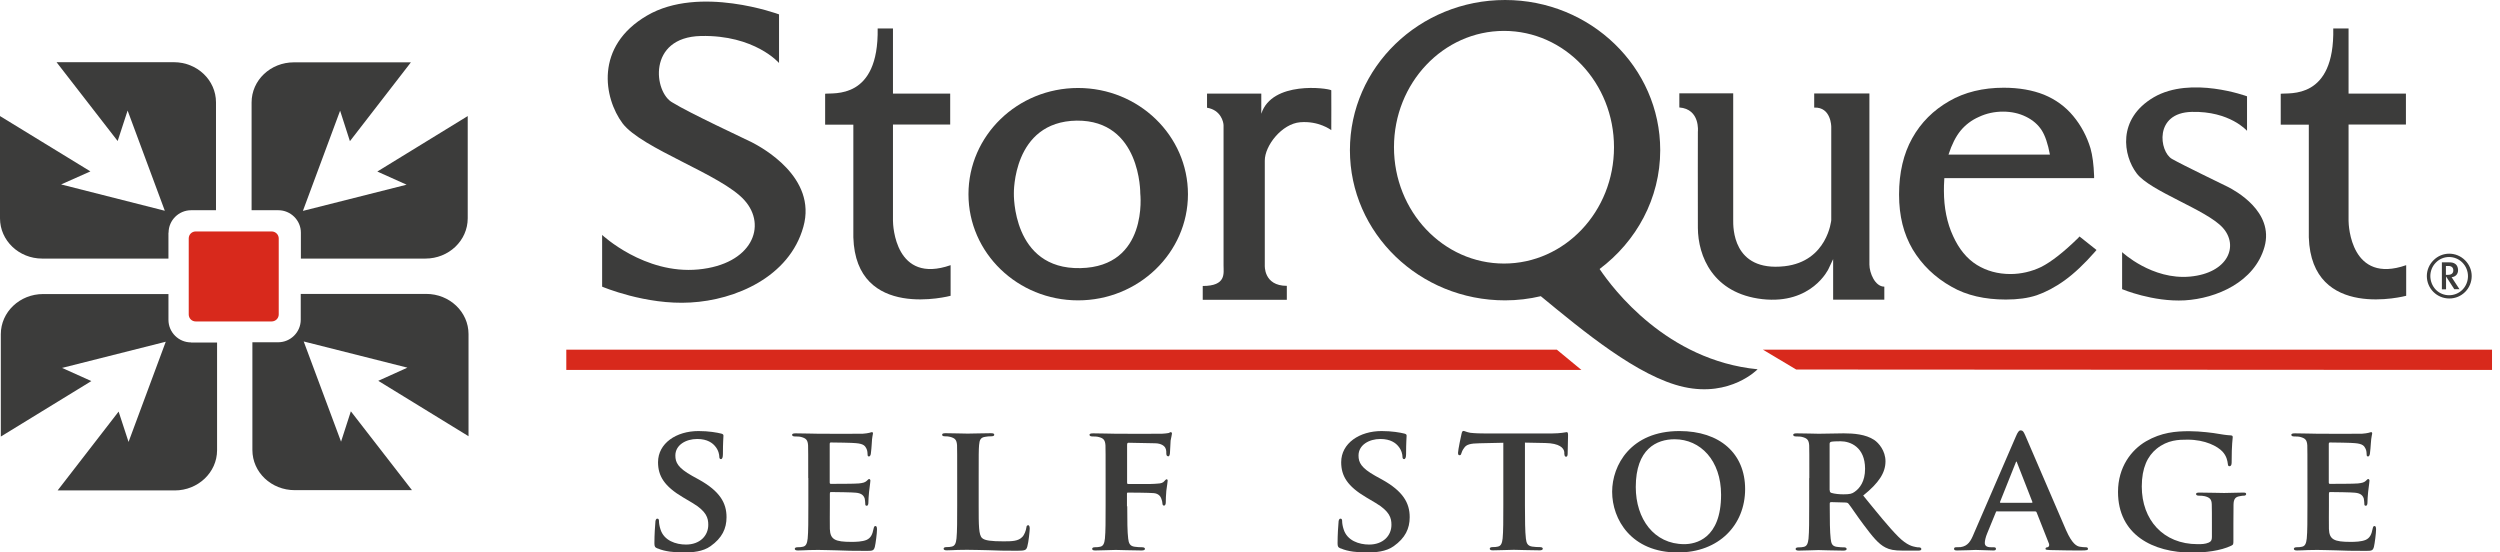 <svg xmlns="http://www.w3.org/2000/svg" width="181" height="40" viewBox="0 0 181 40" fill="none">
  <g clip-path="url(#clip0_4469_273)">
    <path d="M14.17 23.273H19.665C19.947 23.273 20.18 23.049 20.18 22.767V17.262C20.18 16.99 19.956 16.757 19.665 16.757H14.17C13.888 16.757 13.664 16.98 13.664 17.262V22.767C13.664 23.049 13.888 23.273 14.17 23.273Z" fill="#D8291C"/>
    <path d="M27.318 12.419L29.438 13.372L21.93 15.269L24.624 8.014L25.334 10.221L29.749 4.513H21.278C19.586 4.513 18.215 5.806 18.215 7.42V15.22H20.15C21.045 15.22 21.784 15.95 21.784 16.844V18.721H30.799C32.492 18.721 33.863 17.418 33.863 15.804V8.403L27.318 12.419Z" fill="#3C3C3B"/>
    <path d="M12.205 16.844C12.205 15.949 12.944 15.22 13.839 15.22H15.638V7.411C15.638 5.796 14.267 4.503 12.585 4.503H4.094L8.519 10.211L9.239 8.004L11.933 15.259L4.425 13.353L6.545 12.409L0 8.403V15.804C0 17.418 1.371 18.721 3.054 18.721H12.195V16.844H12.205Z" fill="#3C3C3B"/>
    <path d="M13.83 24.79C12.935 24.79 12.196 24.06 12.196 23.156V21.289H3.122C1.43 21.289 0.059 22.592 0.059 24.196V31.607L6.613 27.59L4.493 26.637L12.001 24.741L9.307 31.996L8.588 29.798L4.172 35.507H12.653C14.335 35.507 15.716 34.204 15.716 32.599V24.799H13.839L13.83 24.79Z" fill="#3C3C3B"/>
    <path d="M33.921 31.597V24.187C33.921 22.582 32.55 21.279 30.858 21.279H21.774V23.146C21.774 24.051 21.035 24.78 20.141 24.78H18.273V32.58C18.273 34.194 19.645 35.487 21.337 35.487H29.827L25.402 29.779L24.692 31.977L21.988 24.722L29.496 26.618L27.386 27.571L33.931 31.588L33.921 31.597Z" fill="#3C3C3B"/>
    <path d="M43.594 20.773V17.009C43.594 17.009 46.657 19.878 50.557 19.509C54.447 19.139 55.566 16.348 53.893 14.491C52.23 12.633 46.463 10.766 45.072 8.928C43.72 7.109 43.03 3.355 46.842 1.128C50.645 -1.099 56.402 1.041 56.402 1.041V4.561C56.402 4.561 54.642 2.519 50.742 2.606C46.842 2.694 47.338 6.72 48.7 7.43C49.905 8.179 53.922 10.046 54.447 10.309C55.099 10.649 59.183 12.818 58.162 16.426C57.151 20.053 53.241 21.726 49.993 21.901C46.745 22.096 43.594 20.754 43.594 20.754" fill="#3C3C3B"/>
    <path d="M59.73 6.788C60.333 6.701 63.63 7.245 63.543 2.062H64.651V6.779H68.794V9.015H64.651V15.988C64.651 16.329 64.817 20.598 68.824 19.198V21.415C68.824 21.415 61.967 23.253 61.782 17.184V9.025H59.74C59.74 9.025 59.74 6.944 59.74 6.788" fill="#3C3C3B"/>
    <path d="M78.218 19.412C73.258 19.518 73.404 14.004 73.404 14.004C73.404 14.004 73.297 8.801 77.956 8.733C82.614 8.694 82.556 14.004 82.556 14.004C82.556 14.004 83.168 19.314 78.218 19.412ZM78.053 6.37C73.667 6.37 70.117 9.813 70.117 14.063C70.117 18.313 73.677 21.746 78.053 21.746C82.429 21.746 86.008 18.303 86.008 14.063C86.008 9.822 82.449 6.37 78.053 6.37Z" fill="#3C3C3B"/>
    <path d="M87.399 6.779H91.318V8.237C92.087 5.835 96.113 6.37 96.385 6.535C96.385 6.759 96.395 8.967 96.385 9.424C96.346 9.395 95.481 8.743 94.139 8.85C92.806 8.957 91.571 10.542 91.571 11.622V19.198C91.571 19.198 91.464 20.695 93.166 20.695V21.707H87.078C87.078 21.707 87.078 21.046 87.078 20.705C88.799 20.705 88.585 19.791 88.585 19.217V9.074C88.585 8.85 88.401 7.965 87.389 7.8V6.788L87.399 6.779Z" fill="#3C3C3B"/>
    <path d="M112.714 25.315H41V26.783H114.494L112.714 25.315Z" fill="#D8291C"/>
    <path d="M127.633 25.315L130.045 26.754L180.422 26.783V25.315H127.633Z" fill="#D8291C"/>
    <path d="M121.574 6.759H125.484C125.484 6.759 125.484 15.473 125.484 15.94C125.484 16.407 125.406 19.694 129.199 19.275C132.311 18.925 132.583 15.94 132.583 15.94V9.181C132.583 9.181 132.583 7.732 131.348 7.79V6.769H135.345C135.345 6.769 135.345 18.828 135.345 19.149C135.345 19.762 135.754 20.754 136.425 20.754V21.697H132.719V18.76L132.379 19.48C132.379 19.48 131.173 22.057 127.594 21.658C124.015 21.25 122.936 18.546 122.926 16.494C122.916 14.432 122.926 9.54 122.926 9.54C122.926 9.54 123.111 7.897 121.584 7.78C121.584 7.527 121.584 6.769 121.584 6.769" fill="#3C3C3B"/>
    <path d="M165.125 6.788C165.728 6.701 169.035 7.245 168.928 2.062H170.036V6.779H174.189V9.015H170.036V15.988C170.036 16.329 170.211 20.598 174.208 19.198V21.415C174.208 21.415 167.352 23.253 167.158 17.184V9.025H165.125C165.125 9.025 165.125 6.944 165.125 6.788Z" fill="#3C3C3B"/>
    <path d="M143.279 8.461C143.814 8.208 144.407 8.082 145.02 8.082C145.632 8.082 146.196 8.208 146.683 8.451C147.179 8.694 147.558 9.025 147.82 9.433C148.064 9.813 148.268 10.406 148.414 11.194H141.071C141.314 10.445 141.606 9.881 141.937 9.472C142.287 9.044 142.744 8.694 143.279 8.461ZM150.553 17.126L150.456 17.233C149.406 18.264 148.511 18.954 147.791 19.324C147.081 19.665 146.313 19.84 145.554 19.84C144.65 19.84 143.833 19.616 143.123 19.178C142.403 18.731 141.83 18.031 141.402 17.087C140.964 16.144 140.74 15.035 140.74 13.82C140.74 13.606 140.74 13.304 140.77 12.896H151.613V12.73C151.584 11.923 151.497 11.252 151.351 10.737C151.088 9.871 150.67 9.083 150.096 8.393C149.522 7.702 148.812 7.197 147.986 6.856C147.159 6.526 146.177 6.351 145.068 6.351C143.58 6.351 142.238 6.672 141.12 7.323C139.982 7.975 139.077 8.869 138.445 10.007C137.813 11.135 137.492 12.507 137.492 14.082C137.492 15.658 137.823 16.932 138.474 18.05C139.145 19.169 140.089 20.092 141.314 20.773C142.384 21.386 143.707 21.687 145.224 21.687C146.07 21.687 146.819 21.59 147.461 21.376C148.083 21.162 148.783 20.802 149.483 20.297C150.184 19.791 150.923 19.091 151.681 18.225L151.788 18.099L150.563 17.126H150.553Z" fill="#3C3C3B"/>
    <path d="M153.641 20.929V18.254C153.641 18.254 155.809 20.287 158.571 20.024C161.314 19.762 162.111 17.797 160.925 16.484C159.748 15.181 155.663 13.849 154.691 12.546C153.728 11.272 153.252 8.617 155.936 7.041C158.63 5.475 162.685 6.973 162.685 6.973V9.472C162.685 9.472 161.44 8.033 158.688 8.101C155.936 8.16 156.335 10.98 157.249 11.505C158.124 12.001 160.954 13.353 161.314 13.538C161.781 13.781 164.669 15.308 163.949 17.875C163.23 20.423 160.468 21.61 158.173 21.746C155.868 21.872 153.65 20.939 153.65 20.939" fill="#3C3C3B"/>
    <path d="M108.889 19.081C104.493 19.081 100.924 15.308 100.924 10.659C100.924 6.01 104.493 2.237 108.889 2.237C113.285 2.237 116.854 6 116.854 10.659C116.854 15.317 113.285 19.081 108.889 19.081ZM115.804 19.48C118.469 17.486 120.2 14.374 120.2 10.873C120.2 4.872 115.162 0 108.967 0C102.772 0 97.734 4.863 97.734 10.873C97.734 16.883 102.772 21.746 108.967 21.746C109.862 21.746 110.727 21.639 111.554 21.444C114.579 23.934 118.605 27.289 121.911 28.018C125.296 28.767 127.251 26.735 127.251 26.735C120.676 26.093 116.776 20.909 115.814 19.48" fill="#3C3C3B"/>
    <path d="M47.603 39.708C47.418 39.63 47.379 39.572 47.379 39.329C47.379 38.726 47.428 38.026 47.447 37.841C47.447 37.666 47.496 37.549 47.593 37.549C47.7 37.549 47.71 37.656 47.71 37.734C47.71 37.88 47.748 38.113 47.816 38.318C48.069 39.144 48.935 39.426 49.664 39.426C50.666 39.426 51.279 38.794 51.279 37.997C51.279 37.51 51.162 37.024 50.131 36.411L49.46 36.013C48.089 35.206 47.642 34.457 47.642 33.465C47.642 32.093 48.964 31.208 50.569 31.208C51.318 31.208 51.911 31.315 52.222 31.393C52.329 31.422 52.378 31.461 52.378 31.539C52.378 31.685 52.339 31.996 52.339 32.881C52.339 33.114 52.29 33.241 52.193 33.241C52.115 33.241 52.076 33.173 52.076 33.046C52.076 32.94 52.028 32.599 51.775 32.307C51.6 32.093 51.23 31.782 50.481 31.782C49.655 31.782 48.896 32.22 48.896 32.978C48.896 33.484 49.081 33.873 50.121 34.457L50.598 34.719C52.125 35.565 52.601 36.421 52.601 37.442C52.601 38.269 52.28 38.95 51.444 39.543C50.89 39.942 50.121 40 49.509 40C48.838 40 48.128 39.932 47.622 39.708H47.603Z" fill="#3C3C3B"/>
    <path d="M58.515 34.612C58.515 32.91 58.515 32.589 58.505 32.239C58.476 31.86 58.369 31.734 57.999 31.636C57.912 31.607 57.708 31.598 57.542 31.598C57.425 31.598 57.348 31.559 57.348 31.481C57.348 31.403 57.435 31.374 57.61 31.374C58.213 31.374 58.952 31.403 59.283 31.403C59.653 31.403 62.23 31.413 62.453 31.403C62.667 31.393 62.852 31.354 62.94 31.335C63.008 31.325 63.076 31.286 63.124 31.286C63.193 31.286 63.202 31.335 63.202 31.393C63.202 31.471 63.134 31.607 63.115 32.123C63.105 32.239 63.076 32.726 63.047 32.862C63.037 32.91 63.008 33.047 62.91 33.047C62.833 33.047 62.813 32.998 62.813 32.901C62.813 32.823 62.803 32.628 62.736 32.492C62.638 32.298 62.551 32.132 61.967 32.084C61.773 32.055 60.382 32.035 60.148 32.035C60.1 32.035 60.071 32.074 60.071 32.142V34.914C60.071 34.982 60.081 35.031 60.148 35.031C60.411 35.031 61.919 35.031 62.181 35.001C62.453 34.972 62.619 34.933 62.736 34.826C62.833 34.748 62.872 34.68 62.92 34.68C62.969 34.68 63.017 34.729 63.017 34.797C63.017 34.865 62.988 35.05 62.92 35.614C62.891 35.838 62.872 36.285 62.872 36.363C62.872 36.45 62.862 36.616 62.755 36.616C62.677 36.616 62.648 36.577 62.648 36.518C62.638 36.402 62.638 36.256 62.609 36.11C62.541 35.886 62.395 35.711 61.967 35.672C61.753 35.643 60.44 35.624 60.148 35.624C60.1 35.624 60.081 35.672 60.081 35.74V36.635C60.081 37.014 60.071 37.968 60.081 38.298C60.11 39.066 60.46 39.232 61.646 39.232C61.948 39.232 62.434 39.222 62.745 39.086C63.037 38.95 63.163 38.716 63.251 38.259C63.28 38.143 63.3 38.084 63.387 38.084C63.484 38.084 63.494 38.23 63.494 38.347C63.494 38.6 63.397 39.358 63.338 39.592C63.261 39.883 63.154 39.883 62.716 39.883C61.841 39.883 61.15 39.874 60.576 39.844C60.012 39.835 59.575 39.815 59.234 39.815C59.098 39.815 58.855 39.825 58.573 39.825C58.301 39.835 58.009 39.854 57.766 39.854C57.62 39.854 57.542 39.815 57.542 39.737C57.542 39.689 57.581 39.621 57.727 39.621C57.902 39.621 58.028 39.611 58.135 39.582C58.369 39.533 58.437 39.319 58.476 38.989C58.524 38.512 58.524 37.627 58.524 36.596V34.612H58.515Z" fill="#3C3C3B"/>
    <path d="M70.856 36.596C70.856 38.035 70.856 38.745 71.109 38.959C71.304 39.135 71.761 39.193 72.655 39.193C73.278 39.193 73.725 39.183 74.017 38.872C74.163 38.726 74.279 38.415 74.309 38.201C74.318 38.094 74.348 38.026 74.445 38.026C74.523 38.026 74.552 38.142 74.552 38.279C74.552 38.415 74.474 39.242 74.377 39.572C74.299 39.825 74.241 39.874 73.638 39.874C72.811 39.874 72.13 39.864 71.556 39.835C70.973 39.825 70.487 39.806 70.01 39.806C69.874 39.806 69.631 39.815 69.349 39.815C69.076 39.825 68.785 39.844 68.542 39.844C68.396 39.844 68.318 39.806 68.318 39.728C68.318 39.679 68.357 39.611 68.503 39.611C68.678 39.611 68.804 39.601 68.911 39.572C69.145 39.523 69.213 39.31 69.251 38.979C69.3 38.502 69.3 37.617 69.3 36.587V34.602C69.3 32.901 69.3 32.58 69.29 32.23C69.261 31.85 69.154 31.724 68.785 31.627C68.697 31.597 68.551 31.588 68.405 31.588C68.269 31.588 68.211 31.549 68.211 31.471C68.211 31.393 68.289 31.364 68.464 31.364C69.008 31.364 69.748 31.393 70.059 31.393C70.331 31.393 71.284 31.364 71.731 31.364C71.906 31.364 71.984 31.393 71.984 31.471C71.984 31.549 71.916 31.588 71.77 31.588C71.634 31.588 71.449 31.597 71.323 31.627C71.002 31.675 70.915 31.841 70.885 32.23C70.856 32.589 70.856 32.901 70.856 34.602V36.587V36.596Z" fill="#3C3C3B"/>
    <path d="M81.612 36.635C81.612 37.715 81.621 38.512 81.68 38.989C81.719 39.319 81.796 39.533 82.137 39.582C82.293 39.611 82.545 39.621 82.701 39.621C82.847 39.621 82.895 39.689 82.895 39.737C82.895 39.815 82.818 39.854 82.643 39.854C81.903 39.854 81.087 39.815 80.785 39.815C80.484 39.815 79.745 39.854 79.307 39.854C79.151 39.854 79.073 39.825 79.073 39.737C79.073 39.689 79.112 39.621 79.249 39.621C79.424 39.621 79.55 39.611 79.657 39.582C79.89 39.533 79.958 39.319 79.997 38.989C80.046 38.512 80.046 37.685 80.046 36.596V34.612C80.046 32.91 80.046 32.589 80.036 32.239C80.007 31.86 79.9 31.724 79.531 31.636C79.443 31.607 79.239 31.598 79.073 31.598C78.966 31.598 78.879 31.559 78.879 31.481C78.879 31.403 78.966 31.374 79.151 31.374C79.745 31.374 80.484 31.403 80.814 31.403C81.262 31.403 83.839 31.413 84.111 31.403C84.325 31.393 84.471 31.374 84.588 31.354C84.656 31.345 84.704 31.286 84.772 31.286C84.811 31.286 84.85 31.335 84.85 31.393C84.85 31.471 84.802 31.607 84.753 31.899C84.743 32.016 84.714 32.677 84.704 32.813C84.695 32.91 84.665 33.037 84.588 33.037C84.51 33.037 84.442 32.988 84.442 32.852C84.442 32.755 84.451 32.589 84.374 32.434C84.296 32.278 84.072 32.103 83.635 32.093L81.709 32.055C81.641 32.055 81.602 32.084 81.602 32.21V34.933C81.602 35.001 81.612 35.04 81.68 35.04H83.304C83.498 35.031 83.664 35.031 83.829 35.011C84.043 35.001 84.208 34.962 84.315 34.816C84.383 34.748 84.413 34.7 84.471 34.7C84.51 34.7 84.539 34.739 84.539 34.807C84.539 34.875 84.49 35.176 84.442 35.536C84.413 35.76 84.403 36.275 84.403 36.353C84.403 36.441 84.393 36.606 84.267 36.606C84.199 36.606 84.16 36.528 84.16 36.45C84.16 36.373 84.13 36.236 84.082 36.11C84.033 35.954 83.887 35.731 83.528 35.702C83.236 35.672 81.865 35.663 81.67 35.663C81.621 35.663 81.592 35.672 81.592 35.75V36.674L81.612 36.635Z" fill="#3C3C3B"/>
    <path d="M97.064 39.708C96.879 39.63 96.84 39.572 96.84 39.329C96.84 38.726 96.888 38.026 96.908 37.841C96.908 37.666 96.957 37.549 97.054 37.549C97.161 37.549 97.171 37.656 97.171 37.734C97.171 37.88 97.209 38.113 97.278 38.318C97.53 39.144 98.396 39.426 99.125 39.426C100.127 39.426 100.74 38.794 100.74 37.997C100.74 37.51 100.623 37.024 99.592 36.411L98.921 36.013C97.55 35.206 97.102 34.457 97.102 33.465C97.102 32.093 98.425 31.208 100.03 31.208C100.779 31.208 101.372 31.315 101.683 31.393C101.79 31.422 101.839 31.461 101.839 31.539C101.839 31.685 101.8 31.996 101.8 32.881C101.8 33.114 101.751 33.241 101.654 33.241C101.576 33.241 101.537 33.173 101.537 33.046C101.537 32.94 101.489 32.599 101.236 32.307C101.061 32.093 100.691 31.782 99.942 31.782C99.116 31.782 98.357 32.22 98.357 32.978C98.357 33.484 98.542 33.873 99.582 34.457L100.059 34.719C101.586 35.565 102.062 36.421 102.062 37.442C102.062 38.269 101.741 38.95 100.905 39.543C100.351 39.942 99.582 40 98.97 40C98.299 40 97.589 39.932 97.083 39.708H97.064Z" fill="#3C3C3B"/>
    <path d="M108.85 32.055L107.119 32.093C106.447 32.103 106.165 32.181 106 32.434C105.883 32.589 105.825 32.735 105.806 32.813C105.776 32.91 105.757 32.959 105.669 32.959C105.582 32.959 105.562 32.891 105.562 32.774C105.562 32.589 105.786 31.51 105.815 31.413C105.845 31.267 105.883 31.199 105.952 31.199C106.049 31.199 106.165 31.286 106.457 31.335C106.798 31.374 107.235 31.384 107.615 31.384H112.322C112.691 31.384 112.944 31.354 113.109 31.335C113.294 31.306 113.382 31.286 113.43 31.286C113.508 31.286 113.527 31.354 113.527 31.52C113.527 31.753 113.498 32.589 113.498 32.881C113.489 32.998 113.459 33.066 113.391 33.066C113.294 33.066 113.275 33.017 113.255 32.842V32.726C113.216 32.434 112.915 32.093 111.874 32.074L110.406 32.045V36.587C110.406 37.617 110.415 38.502 110.474 38.989C110.513 39.31 110.581 39.514 110.921 39.572C111.077 39.601 111.339 39.611 111.514 39.611C111.651 39.611 111.699 39.679 111.699 39.728C111.699 39.806 111.602 39.844 111.475 39.844C110.707 39.844 109.929 39.806 109.598 39.806C109.336 39.806 108.538 39.844 108.081 39.844C107.935 39.844 107.858 39.806 107.858 39.728C107.858 39.679 107.897 39.611 108.042 39.611C108.217 39.611 108.363 39.601 108.451 39.572C108.684 39.524 108.752 39.31 108.791 38.979C108.84 38.502 108.84 37.617 108.84 36.587V32.045L108.85 32.055Z" fill="#3C3C3B"/>
    <path d="M116.719 35.604C116.719 33.688 118.061 31.208 121.591 31.208C124.518 31.208 126.347 32.833 126.347 35.41C126.347 37.987 124.47 40 121.474 40C118.1 40 116.719 37.598 116.719 35.604ZM124.606 35.818C124.606 33.338 123.118 31.802 121.241 31.802C119.948 31.802 118.43 32.492 118.43 35.264C118.43 37.569 119.753 39.397 121.941 39.397C122.758 39.397 124.606 39.018 124.606 35.818Z" fill="#3C3C3B"/>
    <path d="M130.995 34.612C130.995 32.91 130.995 32.589 130.985 32.239C130.956 31.86 130.849 31.734 130.48 31.636C130.392 31.607 130.188 31.598 130.023 31.598C129.906 31.598 129.828 31.559 129.828 31.481C129.828 31.403 129.916 31.374 130.091 31.374C130.694 31.374 131.433 31.403 131.676 31.403C132.075 31.403 133.125 31.374 133.485 31.374C134.224 31.374 135.07 31.442 135.692 31.85C136.023 32.074 136.509 32.638 136.509 33.397C136.509 34.223 136.033 34.962 134.895 35.877C135.926 37.141 136.743 38.162 137.443 38.862C138.085 39.504 138.503 39.562 138.688 39.601C138.805 39.63 138.873 39.63 138.96 39.63C139.048 39.63 139.106 39.699 139.106 39.747C139.106 39.835 139.028 39.864 138.882 39.864H137.774C137.132 39.864 136.811 39.796 136.509 39.64C136.004 39.387 135.576 38.862 134.924 37.987C134.467 37.384 133.971 36.625 133.825 36.46C133.757 36.392 133.689 36.382 133.611 36.382L132.571 36.353C132.522 36.353 132.473 36.382 132.473 36.45V36.606C132.473 37.647 132.483 38.522 132.541 38.998C132.58 39.329 132.629 39.543 132.989 39.592C133.164 39.621 133.407 39.63 133.553 39.63C133.64 39.63 133.699 39.699 133.699 39.747C133.699 39.825 133.602 39.864 133.465 39.864C132.794 39.864 131.832 39.825 131.656 39.825C131.433 39.825 130.694 39.864 130.227 39.864C130.081 39.864 130.003 39.825 130.003 39.747C130.003 39.699 130.042 39.63 130.188 39.63C130.363 39.63 130.489 39.621 130.596 39.592C130.83 39.543 130.898 39.329 130.937 38.998C130.985 38.522 130.985 37.637 130.985 36.606V34.622L130.995 34.612ZM132.473 35.488C132.473 35.604 132.503 35.643 132.58 35.682C132.833 35.76 133.174 35.789 133.465 35.789C133.922 35.789 134.088 35.75 134.282 35.604C134.642 35.351 135.031 34.865 135.031 33.941C135.031 32.356 133.952 31.948 133.261 31.948C132.969 31.948 132.697 31.957 132.571 31.986C132.493 32.016 132.464 32.054 132.464 32.142V35.478L132.473 35.488Z" fill="#3C3C3B"/>
    <path d="M144.604 37.014C144.536 37.014 144.526 37.024 144.497 37.092L143.875 38.609C143.758 38.882 143.7 39.164 143.7 39.3C143.7 39.494 143.807 39.621 144.157 39.621H144.332C144.478 39.621 144.507 39.669 144.507 39.737C144.507 39.825 144.439 39.854 144.322 39.854C143.943 39.854 143.398 39.815 143.029 39.815C142.912 39.815 142.29 39.854 141.687 39.854C141.541 39.854 141.473 39.825 141.473 39.737C141.473 39.669 141.512 39.621 141.609 39.621C141.716 39.621 141.842 39.611 141.949 39.611C142.474 39.533 142.679 39.193 142.912 38.619L145.946 31.607C146.082 31.286 146.17 31.16 146.287 31.16C146.462 31.16 146.51 31.267 146.627 31.52C146.899 32.142 148.844 36.684 149.584 38.386C150.031 39.397 150.362 39.543 150.576 39.582C150.751 39.611 150.877 39.621 151.013 39.621C151.12 39.621 151.169 39.66 151.169 39.737C151.169 39.825 151.101 39.854 150.663 39.854C150.255 39.854 149.408 39.854 148.436 39.825C148.222 39.815 148.096 39.815 148.096 39.737C148.096 39.669 148.125 39.63 148.241 39.621C148.319 39.611 148.397 39.504 148.348 39.368L147.454 37.102C147.425 37.034 147.386 37.024 147.337 37.024H144.604V37.014ZM147.094 36.402C147.142 36.402 147.162 36.373 147.142 36.334L146.044 33.523C146.044 33.523 146.014 33.416 145.995 33.416C145.956 33.416 145.946 33.484 145.927 33.523L144.808 36.324C144.779 36.373 144.808 36.402 144.847 36.402H147.094Z" fill="#3C3C3B"/>
    <path d="M161.698 39.105C161.698 39.407 161.698 39.426 161.552 39.504C160.774 39.883 159.626 40.01 158.712 40.01C155.863 40.01 153.344 38.716 153.344 35.614C153.344 33.815 154.307 32.57 155.376 31.948C156.485 31.306 157.526 31.218 158.508 31.218C159.315 31.218 160.326 31.354 160.57 31.403C160.803 31.442 161.211 31.51 161.494 31.52C161.63 31.529 161.649 31.568 161.649 31.656C161.649 31.792 161.571 32.093 161.571 33.504C161.571 33.679 161.503 33.756 161.416 33.756C161.338 33.756 161.309 33.708 161.299 33.611C161.27 33.358 161.202 33.008 160.9 32.687C160.56 32.327 159.685 31.831 158.381 31.831C157.749 31.831 156.942 31.841 156.135 32.492C155.493 33.017 155.065 33.854 155.065 35.225C155.065 37.637 156.621 39.397 159.101 39.397C159.403 39.397 159.646 39.397 159.918 39.28C160.093 39.203 160.142 39.086 160.142 38.882V37.851C160.142 37.296 160.142 36.878 160.132 36.528C160.122 36.149 159.996 36.022 159.626 35.925C159.529 35.896 159.335 35.886 159.179 35.886C159.072 35.886 158.994 35.838 158.994 35.77C158.994 35.682 159.082 35.663 159.247 35.663C159.85 35.663 160.686 35.692 161.027 35.692C161.396 35.692 161.999 35.663 162.388 35.663C162.544 35.663 162.622 35.672 162.622 35.77C162.622 35.838 162.554 35.886 162.476 35.886C162.388 35.886 162.291 35.896 162.155 35.925C161.834 35.974 161.717 36.139 161.707 36.528C161.698 36.868 161.698 37.316 161.698 37.87V39.115V39.105Z" fill="#3C3C3B"/>
    <path d="M167.058 34.612C167.058 32.91 167.058 32.589 167.048 32.239C167.019 31.86 166.912 31.734 166.542 31.636C166.455 31.607 166.25 31.598 166.085 31.598C165.968 31.598 165.891 31.559 165.891 31.481C165.891 31.403 165.978 31.374 166.153 31.374C166.756 31.374 167.495 31.403 167.826 31.403C168.196 31.403 170.773 31.413 170.996 31.403C171.21 31.393 171.395 31.354 171.483 31.335C171.551 31.325 171.619 31.286 171.667 31.286C171.736 31.286 171.745 31.335 171.745 31.393C171.745 31.471 171.677 31.607 171.648 32.123C171.638 32.239 171.609 32.726 171.58 32.862C171.57 32.91 171.541 33.047 171.444 33.047C171.366 33.047 171.346 32.998 171.346 32.901C171.346 32.823 171.337 32.628 171.269 32.492C171.171 32.298 171.084 32.132 170.5 32.084C170.306 32.055 168.915 32.035 168.682 32.035C168.633 32.035 168.604 32.074 168.604 32.142V34.914C168.604 34.982 168.614 35.031 168.682 35.031C168.944 35.031 170.452 35.031 170.714 35.001C170.987 34.972 171.152 34.933 171.269 34.826C171.366 34.748 171.405 34.68 171.453 34.68C171.502 34.68 171.551 34.729 171.551 34.797C171.551 34.865 171.522 35.05 171.453 35.614C171.424 35.838 171.405 36.285 171.405 36.363C171.405 36.45 171.395 36.616 171.288 36.616C171.21 36.616 171.181 36.577 171.181 36.518C171.171 36.402 171.171 36.256 171.142 36.11C171.074 35.886 170.928 35.711 170.5 35.672C170.286 35.643 168.974 35.624 168.682 35.624C168.633 35.624 168.614 35.672 168.614 35.74V36.635C168.614 37.014 168.604 37.968 168.614 38.298C168.643 39.066 168.993 39.232 170.179 39.232C170.481 39.232 170.967 39.222 171.278 39.086C171.57 38.95 171.697 38.716 171.784 38.259C171.813 38.143 171.833 38.084 171.92 38.084C172.018 38.084 172.027 38.23 172.027 38.347C172.027 38.6 171.93 39.358 171.872 39.592C171.794 39.883 171.687 39.883 171.249 39.883C170.374 39.883 169.683 39.874 169.11 39.844C168.546 39.835 168.108 39.815 167.768 39.815C167.631 39.815 167.388 39.825 167.106 39.825C166.834 39.835 166.542 39.854 166.299 39.854C166.153 39.854 166.075 39.815 166.075 39.737C166.075 39.689 166.114 39.621 166.26 39.621C166.435 39.621 166.562 39.611 166.669 39.582C166.902 39.533 166.97 39.319 167.009 38.989C167.058 38.512 167.058 37.627 167.058 36.596V34.612Z" fill="#3C3C3B"/>
    <path d="M177.269 19.256H177.084V19.898H177.24C177.483 19.898 177.619 19.781 177.619 19.587C177.629 19.383 177.502 19.256 177.269 19.256ZM177.697 20.948L177.094 20.015V20.948H176.792V18.994H177.318C177.551 18.994 177.648 19.032 177.765 19.11C177.862 19.178 177.92 19.285 177.95 19.421C178.018 19.762 177.843 20.015 177.541 20.063C177.522 20.063 177.512 20.063 177.493 20.063L178.066 20.939H177.697V20.948ZM178.28 19.013C177.755 18.478 176.88 18.468 176.355 19.013C176.092 19.276 175.956 19.635 175.956 19.985C175.956 20.355 176.102 20.715 176.355 20.977C176.88 21.512 177.755 21.503 178.28 20.977C178.815 20.433 178.815 19.558 178.28 19.013ZM177.327 21.61C176.433 21.61 175.703 20.89 175.703 19.985C175.703 19.567 175.868 19.159 176.18 18.848C176.812 18.206 177.833 18.206 178.475 18.848C178.786 19.159 178.951 19.567 178.951 19.985C178.951 20.89 178.222 21.61 177.337 21.61" fill="#3C3C3B"/>
  </g>
  <defs>
    <clipPath id="clip0_4469_273">
      <rect width="180.423" height="40" fill="white"/>
    </clipPath>
  </defs>
</svg>